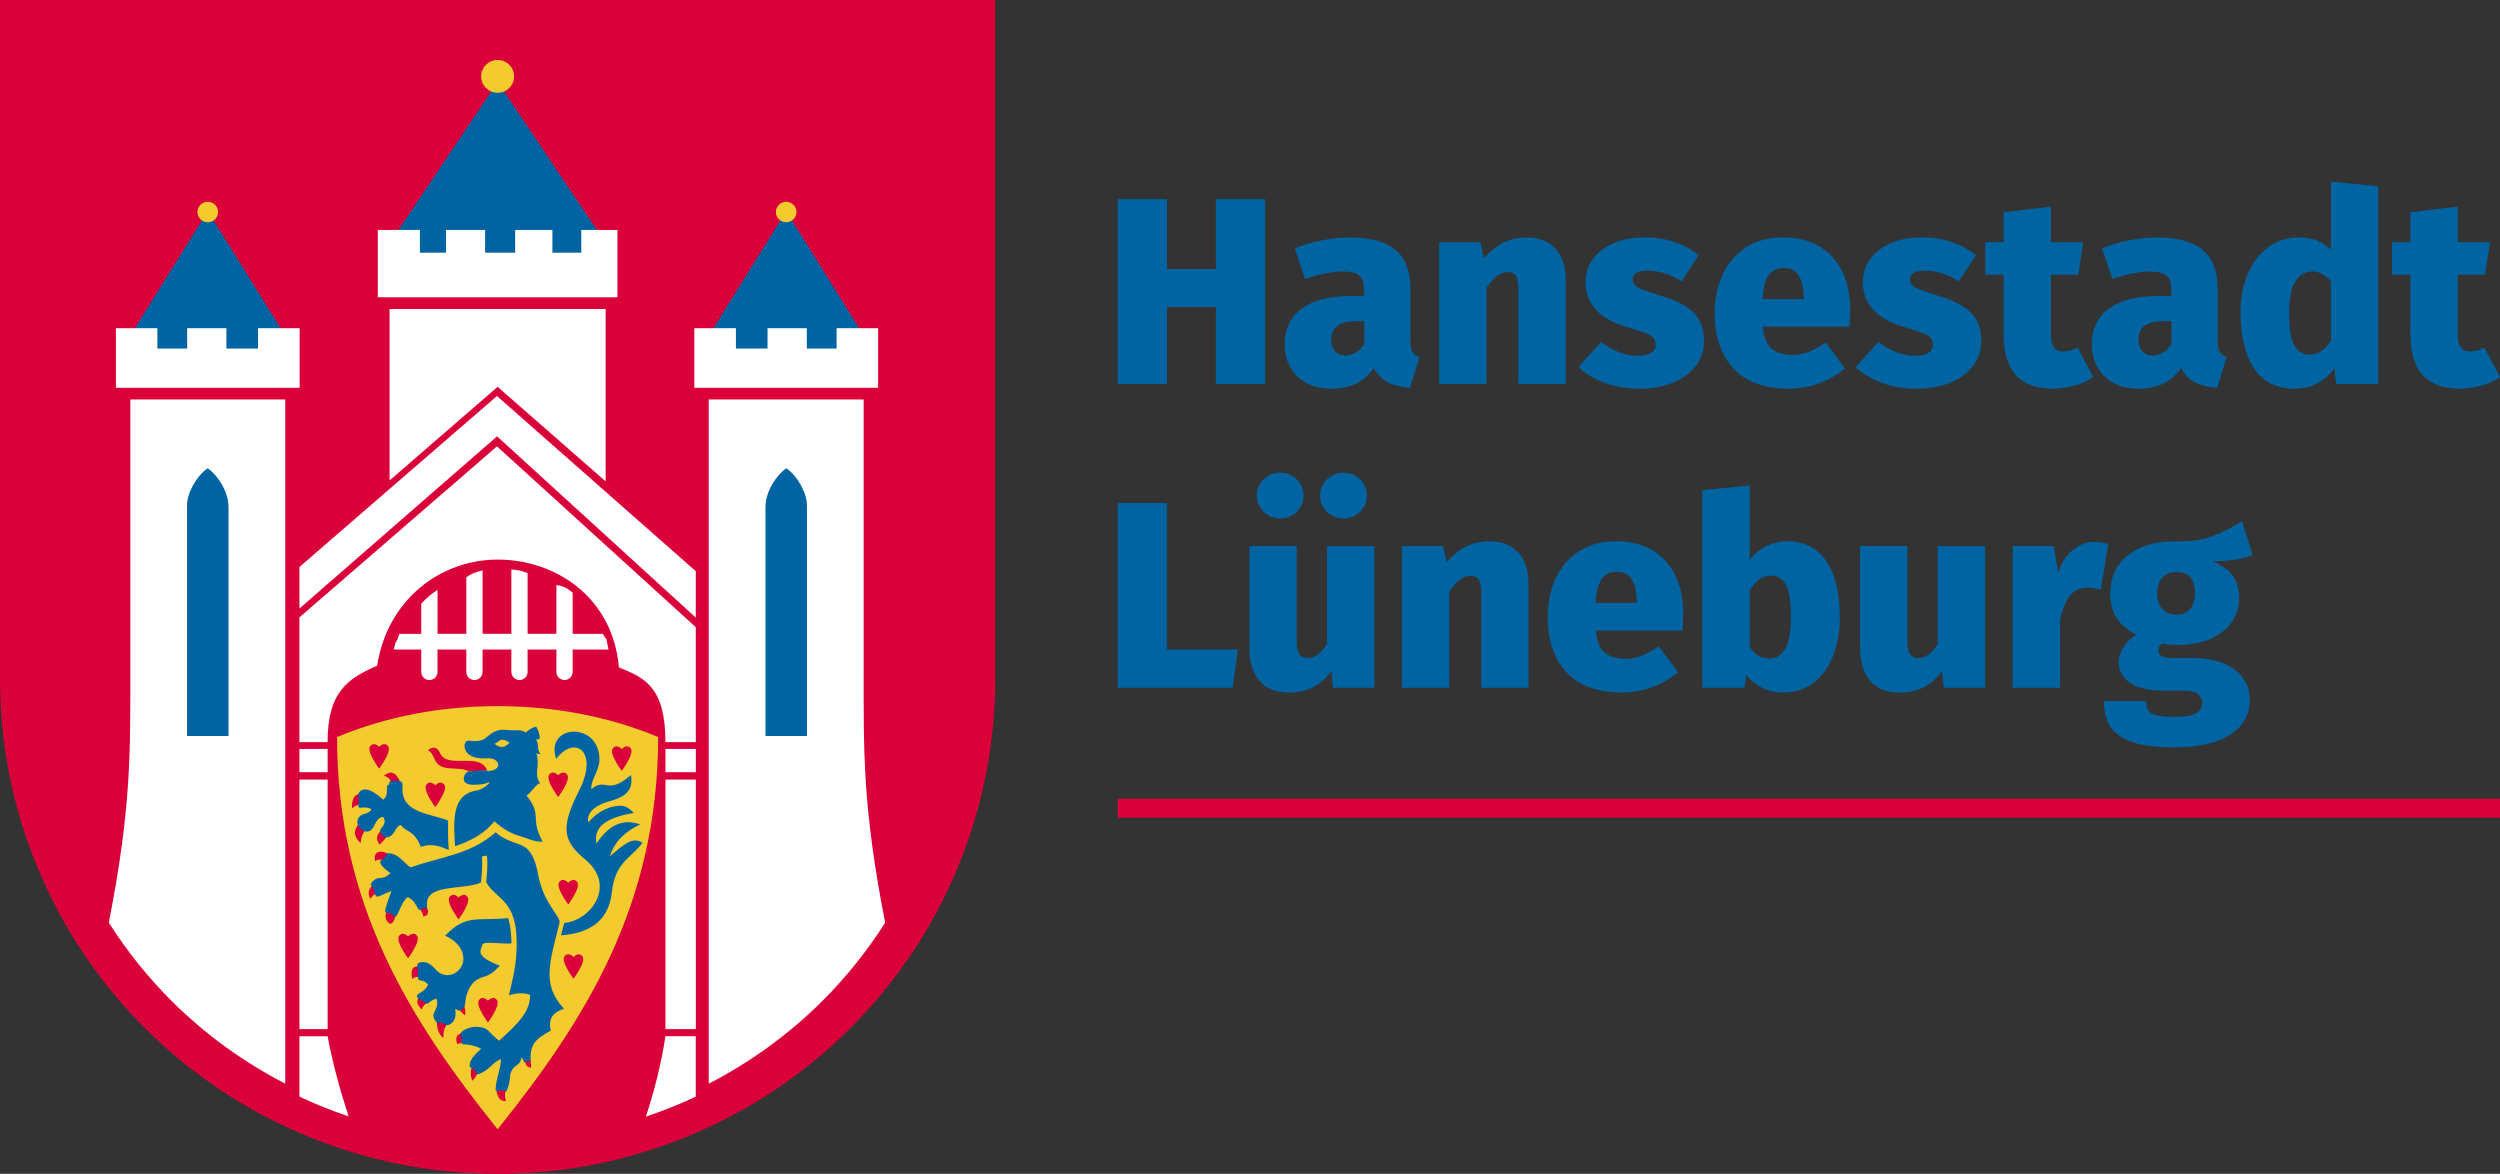 <?xml version="1.0" encoding="UTF-8"?>
<svg id="Ebene_2" data-name="Ebene 2" xmlns="http://www.w3.org/2000/svg" viewBox="0 0 658.21 309.05">
  <rect x="0" y="0" width="658.21" height="309.05" fill="#333333" stroke="none"/>
  <defs>
    <style>
      .cls-1 {
        fill: #f4cb2f;
      }

      .cls-1, .cls-2, .cls-3, .cls-4 {
        stroke-width: 0px;
      }

      .cls-5 {
        fill: none;
        stroke: #da003a;
        stroke-miterlimit: 10;
        stroke-width: 5px;
      }

      .cls-2 {
        fill: #0064a2;
      }

      .cls-3 {
        fill: #fff;
      }

      .cls-4 {
        fill: #da003a;
      }
    </style>
  </defs>
  <g id="Layer_1" data-name="Layer 1">
    <g>
      <g>
        <path class="cls-4" d="M80.87,299.13c-15.98-6.58-30.28-16.08-42.51-28.24-12.23-12.16-21.78-26.37-28.39-42.26C3.36,212.76,0,195.99,0,178.8V0h262.03v178.8c0,17.19-3.36,33.96-9.97,49.84-6.62,15.88-16.17,30.1-28.39,42.26-12.23,12.16-26.53,21.66-42.51,28.24-15.98,6.58-32.85,9.92-50.14,9.92s-34.17-3.34-50.14-9.92Z"/>
        <path class="cls-3" d="M186.6,105.17h40.79v70.3c0,22.15-.36,36.74,5.66,67.45-4.74,7.45-10.3,14.42-16.67,20.75-8.83,8.78-18.9,16.03-29.78,21.65V105.17Z"/>
        <polygon class="cls-2" points="206.99 55.6 229.69 92.01 184.29 92.07 206.99 55.6"/>
        <polygon class="cls-3" points="182.8 86.41 182.8 102.1 231.19 102.1 231.19 86.41 220.26 86.41 220.26 91.77 212.42 91.77 212.42 86.41 202.08 86.41 202.08 91.77 193.75 91.77 193.75 86.41 182.8 86.41"/>
        <path class="cls-1" d="M206.99,53.13c.36,0,.7.07,1.04.21.33.14.62.33.88.58.25.25.45.54.59.87.14.33.21.67.21,1.03s-.07.7-.21,1.03c-.14.33-.33.62-.59.87-.25.25-.55.45-.88.58-.33.14-.68.21-1.04.21s-.7-.07-1.04-.21c-.33-.14-.62-.33-.88-.58s-.45-.54-.59-.87c-.14-.33-.21-.67-.21-1.03s.07-.7.21-1.03c.14-.33.33-.62.59-.87.25-.25.55-.45.88-.58.33-.14.68-.21,1.04-.21Z"/>
        <path class="cls-2" d="M201.54,193.78v-60.22c0-4.2,2.86-8.43,5.46-10.27,2.77,1.78,5.46,6.37,5.46,9.77v60.71h-10.91Z"/>
        <path class="cls-3" d="M75.1,105.17h-40.79v70.3c0,22.15.36,36.74-5.66,67.45,4.74,7.45,10.3,14.42,16.67,20.75,8.83,8.78,18.9,16.03,29.78,21.65V105.17Z"/>
        <polygon class="cls-2" points="54.7 55.6 32 92.01 77.4 92.07 54.7 55.6"/>
        <polygon class="cls-3" points="78.89 86.41 78.89 102.1 30.51 102.1 30.51 86.41 41.44 86.41 41.44 91.77 49.28 91.77 49.28 86.41 59.61 86.41 59.61 91.77 67.94 91.77 67.94 86.41 78.89 86.41"/>
        <path class="cls-1" d="M54.7,58.52c-.36,0-.7-.07-1.04-.21-.33-.14-.62-.33-.88-.58-.25-.25-.45-.54-.59-.87-.14-.33-.21-.67-.21-1.03s.07-.7.21-1.03c.14-.33.33-.62.59-.87s.55-.45.88-.58c.33-.14.68-.21,1.04-.21s.7.07,1.04.21c.33.14.62.33.88.58s.45.54.59.87c.14.33.21.67.21,1.03s-.07.7-.21,1.03c-.14.33-.33.62-.59.87-.25.25-.55.45-.88.58-.33.14-.68.21-1.04.21Z"/>
        <path class="cls-2" d="M60.16,193.78v-60.22c0-4.2-2.86-8.43-5.46-10.27-2.77,1.78-5.46,6.37-5.46,9.77v60.71h10.91Z"/>
        <polygon class="cls-2" points="131.02 21.57 160.36 65.34 160.36 71.44 101.67 71.44 101.67 65.34 131.02 21.57"/>
        <polygon class="cls-3" points="99.47 60.54 99.47 78.27 162.56 78.27 162.56 60.54 153.04 60.54 153.04 66.53 145.44 66.53 145.44 60.54 135.64 60.54 135.64 66.53 127.72 66.53 127.72 60.54 117.42 60.54 117.42 66.53 110.56 66.53 110.56 60.54 99.47 60.54"/>
        <path class="cls-1" d="M131.02,15.79c.58,0,1.13.11,1.66.33s1,.53,1.41.94c.41.41.72.87.94,1.4s.33,1.08.33,1.65-.11,1.12-.33,1.65-.53,1-.94,1.4c-.41.41-.88.72-1.41.94s-1.09.33-1.66.33-1.13-.11-1.66-.33-1-.53-1.41-.94-.72-.87-.94-1.4c-.22-.53-.33-1.08-.33-1.65s.11-1.12.33-1.65c.22-.53.53-1,.94-1.4s.88-.72,1.41-.94,1.09-.33,1.66-.33Z"/>
        <polygon class="cls-3" points="102.57 81.36 102.57 126.49 131.02 101.85 159.46 126.74 159.46 81.36 102.57 81.36"/>
        <polygon class="cls-3" points="78.84 149.27 130.84 104.26 183.19 150.39 183.19 162.61 130.87 114.88 78.84 160.21 78.84 149.27"/>
        <path class="cls-3" d="M78.84,162.54l52-45.02,52.35,47.6v30.27s-7.99,0-7.99,0c0-14.64-5.61-16.98-12.25-19.67-1.62-18.55-16.75-28.39-31.88-28.39s-29.07,10.54-31.77,27.93c-7.78,3.43-13.05,6.86-13.05,20.13h-7.42v-32.85Z"/>
        <rect class="cls-3" x="78.84" y="197.18" width="7.42" height="6.13"/>
        <rect class="cls-3" x="78.84" y="205.25" width="7.42" height="65.7"/>
        <path class="cls-3" d="M78.84,272.82v15.92c4.21,1.98,8.54,3.71,12.95,5.2-2.28-6.98-4.21-14.01-5.54-21.11h-7.42Z"/>
        <rect class="cls-3" x="175.21" y="197.18" width="7.99" height="6.13"/>
        <rect class="cls-3" x="175.21" y="205.25" width="7.99" height="65.7"/>
        <path class="cls-3" d="M175.19,272.82c-1.1,7.42-2.94,14.4-5.13,21.17,4.47-1.5,8.86-3.25,13.12-5.26v-15.92h-7.99Z"/>
        <path class="cls-3" d="M110.91,158.95v7.93h-5.79l-.51,1.57-.51.8-.44,1.77h7.25v5.86c-.02,1.19.95,2.16,2.14,2.16s2.16-.97,2.14-2.16v-5.86h7.58v5.86c-.02,1.19.95,2.16,2.14,2.16s2.16-.97,2.14-2.16v-5.86h7.58v5.86c-.02,1.19.95,2.16,2.14,2.16s2.16-.97,2.14-2.16v-5.86h7.58v5.86c-.02,1.19.95,2.16,2.14,2.16s2.16-.97,2.14-2.16v-5.86h9.45l-.57-2.68-.94-1.46h-7.94v-10.86c-1.19-.96-2.44-1.84-4.28-1.95v12.8h-7.58v-15.97c-1.37-.62-2.8-.89-4.28-.97v16.94h-7.58v-16.7c-1.39.35-2.78.73-4.28,1.83v14.87h-7.58v-11.59c-1.59,1.06-3.02,2.27-4.28,3.65h0Z"/>
        <path class="cls-1" d="M131.01,185.91c-14.79,0-29.14,2.67-42.27,8.13,0,44.58,19.64,75.03,42.27,103.28,22.63-28.25,42.27-58.69,42.27-103.28-13.13-5.46-27.48-8.13-42.27-8.13Z"/>
        <path class="cls-4" d="M128.47,269.19s-3.41-4.55-2.37-5.89c1.04-1.34,2.37.17,2.37.17,0,0,1.33-1.51,2.37-.17,1.04,1.34-2.37,5.89-2.37,5.89Z"/>
        <path class="cls-4" d="M150.99,257.69s-3.41-4.55-2.37-5.89c1.04-1.34,2.37.17,2.37.17,0,0,1.33-1.51,2.37-.17,1.04,1.34-2.37,5.89-2.37,5.89Z"/>
        <path class="cls-4" d="M107.44,252.29s-3.41-4.55-2.37-5.89c1.04-1.34,2.37.17,2.37.17,0,0,1.33-1.51,2.37-.17,1.04,1.34-2.37,5.89-2.37,5.89Z"/>
        <path class="cls-4" d="M120.73,242.05s-3.41-4.55-2.37-5.89c1.04-1.34,2.37.17,2.37.17,0,0,1.33-1.51,2.37-.17,1.04,1.34-2.37,5.89-2.37,5.89Z"/>
        <path class="cls-4" d="M149.61,238.13s-3.41-4.55-2.37-5.89c1.04-1.34,2.37.17,2.37.17,0,0,1.33-1.51,2.37-.17,1.04,1.34-2.37,5.89-2.37,5.89Z"/>
        <path class="cls-4" d="M163.7,202.95s-3.41-4.55-2.37-5.89c1.04-1.34,2.37.17,2.37.17,0,0,1.33-1.51,2.37-.17,1.04,1.34-2.37,5.89-2.37,5.89Z"/>
        <path class="cls-4" d="M146.96,209.85s-3.41-4.55-2.37-5.89c1.04-1.34,2.37.17,2.37.17,0,0,1.33-1.51,2.37-.17,1.04,1.34-2.37,5.89-2.37,5.89Z"/>
        <path class="cls-4" d="M114.61,212.49s-3.41-4.55-2.37-5.89c1.04-1.34,2.37.17,2.37.17,0,0,1.33-1.51,2.37-.17,1.04,1.34-2.37,5.89-2.37,5.89Z"/>
        <path class="cls-4" d="M99.82,202.37s-3.41-4.55-2.37-5.89c1.04-1.34,2.37.17,2.37.17,0,0,1.33-1.51,2.37-.17,1.04,1.34-2.37,5.89-2.37,5.89Z"/>
        <path class="cls-4" d="M112.7,197.48c1.72-1.33,2.61-.36,3.17.83,2.01,4.31,10.47-.45,12.37,4.54l-4.73.29c-3.01-1.72-7.53.54-9.1-3.29-.45-1.11-.83-1.73-1.71-2.38h0Z"/>
        <path class="cls-2" d="M148.58,242.98c6.85-.55,13.92-9.76,5.45-16.73-5.89-4.84-6.47-8.47-1.57-18.07,5.32-10.43-1.19-14.8-6.02-8.37-3.08-9.02,10.95-10,11.38-.28.15,3.48-2.2,5.25-2.15,8.25,3.94-3.28,3.97,1.82,10.45-3.72.85,4.68-2.35,5.99-6.03,7-3.04.83-5.91,2.98-5.18,5.46,2.24-2.64,4.5-3.58,5.96-4,3.34-.96,4.38-.1,5.99,1.51-8.97,1.53-10.38,4.61-9.84,8.07,3.97-5.88,7.78-6.29,11.53-5.06-3.44,1.69-6.5,3.93-8,8.41,3.57-2.97,5.96-5.35,8.63-3.54-3.4,4.36-7.2,5.09-8.1,13.08-.87,7.74-6.15,10.72-13.38,11.28l.87-3.31Z"/>
        <path class="cls-2" d="M119.82,222.81c-.5-6.95-.77-13.65,5.55-14.65,1.34-.21,2.91-1.25,3.65-2.27-2.15.8-2.53.6-3.38.69-5.43.52-3.18-3.3-2.55-3.37,1.82-.19,3.63-.64,5.45-.23,3.98-.13,3.1-3.6-.33-3.33-6.95.55-6.64-4.88-4.77-4.64,2.01.26,3.36.07,4.25-.6,1.58-1.2,2.89-2.6,5.64-2.23,2.19.29,3.48-.35,5.07.67.9-.72,1.69-1.35,2.78-1.52.52.83.89,2.05.95,3.07-.43.25-.64.43-1.01.23.96,1.8.08,2.28,1.13,3.89-.41.08-.75-.03-1.06-.27,1.13,3.23-.77,5.69.99,7.92-1.71.83-1.76,2.08-3.56,3.28,4.33,5.33.76,5.92,4.28,12.17-2.45.06-4.47-1.09-6.45-1.64-2.12-.58-4.39-2.05-6.29-3.76-2.64,3.36-6.33,5.2-10.34,6.58h0Z"/>
        <path class="cls-4" d="M102.49,206.55c.74-1.13,0-1.82-1.43-2.3,2.6-2.15,3.73.32,4.59,2.22"/>
        <path class="cls-1" d="M134.23,195.64c-.6.25-1.08,1.02-2,1.03-.66,0-1.02-.13-2.07-.82,1.08-.41,1.25-1.05,1.9-1.07,1.08-.03,1.34.34,2.17.86Z"/>
        <path class="cls-4" d="M101.23,226.87c-.69-.64-1.47-.8-2.43-.14-.7-2.61,1.49-3.17,3.74-1.71"/>
        <path class="cls-4" d="M99.9,235.15c-.96.1-1.82.42-2.35,1.54-1.11-1.94-.11-2.99.92-4.02"/>
        <path class="cls-4" d="M101.9,239.52c-.53,1.43-.73,2.79.84,3.74,1.14-.43,1.23-1.61,1.43-2.72"/>
        <path class="cls-4" d="M110.23,238.82c.94,1.29,1.16,1.94,1.21,2.46,2.08-.28,1.15-2.24.41-3.01"/>
        <path class="cls-4" d="M122.09,274.75c-.76-.21-1.17-.15-1.71.18-.79-2.53.56-2.75,1.67-3.05"/>
        <path class="cls-4" d="M124.4,280.2c-.43,1.45-.69,2.9-.04,4.35.7-.7,1.25-1.52,1.51-2.6"/>
        <path class="cls-4" d="M130.71,286.73c.08,1.7.67,3.33,2.53,3.15-.37-.84-.41-1.94-.02-2.95"/>
        <path class="cls-4" d="M138.04,279.24c.51.6.1,1.61,1.76,1.89.1-.68-.02-1.47-.22-2.31"/>
        <path class="cls-2" d="M136.05,247.99c0,6.23-1.09,9.76-2.05,14.04,2.26-.65,3.97-.68,5.54-.11.19,4.38-3.43,7.85-8.14,12.08-.93-.71-2.21-1.98-2.88-2.68-1.14-1.2-4.77-1.58-7.08.44-.39.34.02.96.13,1.7.1.67-.19,1.43.33,1.46,2.2.13,3.53.57,4.79,1.18-1.18,1.16-3.15,2.67-3.03,4.57.03.53,1.08.66,1.41,1.14.41.59.35,1.22.95.99,3.14-1.23,3.44-2.99,5.89-3.97-.13,3.01-1.32,5.07-1.42,7.99-.03.92.73.2,1.44.19.7-.01,1.26.81,1.56-.02.51-1.37.71-2.25.79-3.6.06-.98.64-2.23,1.73-2.89.75-.45,1.1-1.07,1.32-2.11.34.43.56.85.64,1.29.04.21.34-.24.79-.33.42-.09.97.2.95-.2-.24-4.94,2.12-5.88,5.31-7.85-.81-3.29.82-4.87,3.46-5.71-5.92-6.44-3.78-12.01-1.17-22.63.42-1.7-4.23-4.96-5.66-12.81-1.22-6.7-3.47-7.39-6.27-8.34-1.52-.52-3.65-1.42-4.85-2.7-6.79,5.98-14.87,6.54-22.14,9.18-1.1.33-2.87-3.44-5.9-3.64-.89-.06-.73.53-1.19,1.11-.57.72-1.73.72-.95,1.9.48.72,1.25,1.34,2.46,2.24-2.65,2.36-2.89.21-4.88,2.37-.73.79.09,1.06.53,1.99.39.84.16,2.24,1.4,1.69,1.32-.58,2.29-1.02,3.22-1.39-.65,1.7-1.16,3.24-1.52,4.4-.61,1.96.5,1.07,1.35,1.52.6.32,1.01,1.55,1.61.46.89-1.61,1.26-3.36,2.83-4.77,1.84,1.05,1.96,1.82,2.71,3.05.46.77.8.1,1.39-.09.49-.15,1.12.43,1-.52-.8-6.12,9.38-4.14,14.19-6.24.46-3.83.29-5.76.28-6.87l1.23-.25c.43,1.86-.11,6.41-.13,7.02,2.34,4.4,8.02,4.49,8,15.74h0Z"/>
        <path class="cls-4" d="M110.93,257.51c-.82-.49-1.63-.38-2.45.26-.49-3.3.71-3.36,1.98-3.31"/>
        <path class="cls-4" d="M110.72,262.07c-.72.97-1.63,1.76.31,3.72.28-.88.84-1.43,1.63-1.93"/>
        <path class="cls-4" d="M115.07,268.6c-.14,1.74.22,3.51,1.64,4.71.09-1.49.09-2.95,1.37-3.9"/>
        <path class="cls-4" d="M120.81,265.5c.43.71.87,1.42,1.68,1.77.09-.97-.07-1.86-.31-2.72"/>
        <path class="cls-2" d="M131.59,254.28c-1.13,1.01-1.79,2.22-4.69,3.07-3.31.97-4.3,4.8-4.38,6.53-.04.87-.33,1.26-.8,1.65-.33.27-.51.73-.98.52-.33-.14-.61-.28-.89-.46.23,1.71.09,3.06-1.12,3.93-1.12.81-1.58.1-2.45-.2-.87-.3-1.31.52-2.06-1.34-.62-1.54,1.46-2.29.72-5.05-.7.19-1.34.44-1.94,1.02-.76.73-.72.16-1.74-.41-1.02-.57-2.42-1.1-.61-2.18.72-.43,1.61-.98,2.05-2.14-.65-.78-1.08-.97-2.16-1.12-.74-.1-.44-1.32-.53-2.27-.1-1.14-.44-2.06.31-2.35,1.2-.38,2.51-.44,4.67,2.06,2.91,2.86,7.3.19,7-3.47-.15-1.85-1.3-4.13-4.79-5.72,5.51-5.77,8.52-3.82,16.61-4.62.69,2.43.77,4.16.86,6.66-2.07.23-7.41-.66-7.66.3-.43,1.66-2.12,2.96,4.57,5.57h0Z"/>
        <path class="cls-4" d="M95.26,211.87c-.98-.27-1.79.36-2.61.93-.02-2.91.84-3.63,2.45-3.94"/>
        <path class="cls-4" d="M94.61,216.65c-1.27,1.71-1.92,3.15.31,5.34.21-1.91.75-2.94,1.67-3.82"/>
        <path class="cls-4" d="M100.61,218.44c-1.15,1.05-2.04,2.18-.67,3.92.88-.71,1.43-1.47,1.88-2.23"/>
        <path class="cls-2" d="M105.97,207.02c.14-1.52-.68-1.36-1.57-1.41-.89-.04-1.85-.28-2.04.96-1.11.41.31,2.5-1.44,3.97-2.84-2.51-4.48-2.96-5.43-2.59-1.56.59-1.1,1.58-1.06,2.7.04,1.01-.56,2.25.69,2.01.72-.13,2.25-.13,2.68.56-1.08,1.37-2.79.72-3.5,2.3-.45,1.01-.16,1.87.55,2.57.95.93,2.42,1.41,3.39-.17.68-1.12,1-2.59,2.56-2.87.89.95.37,2.13-.29,2.82-.9.93-.2,1.69.42,2.28.51.48,1.01.52,2.01-.11,1.12-.71,1.36-2.71,2.62-2.8,1.42,2.02,3.39,1.1,5.25,5.73,2.26-.85,4.52-.5,7.35.85-.24-2.9-.2-5.03-.19-7.78-4.47-1.9-12.63-1.82-11.98-9.01h0Z"/>
      </g>
      <g>
        <path class="cls-2" d="M320.12,101.08v-20.23h-12.88v20.23h-12.95v-48.65h12.95v18.41h12.88v-18.41h12.95v48.65h-12.95Z"/>
        <path class="cls-2" d="M371.88,92.61c.35.65.97,1.14,1.85,1.47l-2.52,8.05c-2.38-.19-4.33-.68-5.85-1.47s-2.74-2.05-3.67-3.78c-2.38,3.64-6.14,5.46-11.27,5.46-3.69,0-6.64-1.08-8.86-3.25-2.22-2.17-3.33-4.98-3.33-8.43,0-4.11,1.52-7.26,4.55-9.45,3.03-2.19,7.42-3.29,13.16-3.29h3.22v-1.26c0-2.01-.42-3.37-1.26-4.1-.84-.72-2.36-1.08-4.55-1.08-1.17,0-2.62.18-4.38.53s-3.54.83-5.35,1.43l-2.73-8.05c2.24-.93,4.64-1.64,7.21-2.13s4.95-.74,7.14-.74c5.6,0,9.68,1.11,12.25,3.33,2.57,2.22,3.85,5.61,3.85,10.19v13.58c0,1.35.17,2.36.53,3.01ZM357.04,92.79c.86-.54,1.58-1.27,2.14-2.21v-6.02h-2.1c-2.24,0-3.9.41-4.97,1.22-1.07.82-1.61,2.04-1.61,3.67,0,1.26.33,2.26.98,3.01.65.75,1.56,1.12,2.73,1.12,1.03,0,1.97-.27,2.83-.8Z"/>
        <path class="cls-2" d="M409.5,65.45c1.82,1.96,2.73,4.71,2.73,8.26v27.37h-12.46v-25.13c0-1.63-.23-2.76-.7-3.4-.47-.63-1.17-.94-2.1-.94-1.96,0-3.83,1.42-5.6,4.27v25.2h-12.46v-37.31h10.85l.91,4.2c1.68-1.87,3.43-3.24,5.25-4.13,1.82-.89,3.85-1.33,6.09-1.33,3.17,0,5.67.98,7.49,2.94Z"/>
        <path class="cls-2" d="M440.97,63.77c2.45.84,4.54,1.98,6.26,3.43l-4.48,6.86c-2.99-1.87-6-2.8-9.03-2.8-1.31,0-2.28.2-2.91.6s-.95.94-.95,1.64c0,.61.16,1.1.49,1.47.33.37,1.02.78,2.07,1.23s2.72,1.01,5,1.71c3.83,1.12,6.65,2.58,8.47,4.38,1.82,1.8,2.73,4.3,2.73,7.53,0,2.52-.74,4.72-2.21,6.61-1.47,1.89-3.5,3.35-6.09,4.38-2.59,1.03-5.52,1.54-8.79,1.54s-6.15-.5-8.92-1.5c-2.78-1-5.12-2.39-7.04-4.17l5.95-6.65c1.45,1.12,3,2.01,4.66,2.66,1.66.65,3.33.98,5,.98,1.49,0,2.65-.25,3.46-.74.82-.49,1.23-1.22,1.23-2.21,0-.75-.17-1.33-.53-1.75-.35-.42-1.01-.83-2-1.22-.98-.4-2.66-.95-5.04-1.65-7.23-2.15-10.85-6.09-10.85-11.83,0-2.19.63-4.19,1.89-5.99,1.26-1.8,3.07-3.21,5.43-4.24,2.36-1.03,5.17-1.54,8.43-1.54,2.71,0,5.29.42,7.74,1.26Z"/>
        <path class="cls-2" d="M486.92,86.03h-22.82c.33,2.85,1.13,4.79,2.42,5.84,1.28,1.05,3.12,1.58,5.5,1.58,1.4,0,2.79-.27,4.17-.8,1.38-.54,2.88-1.37,4.51-2.49l5.04,6.86c-1.96,1.63-4.2,2.93-6.72,3.88-2.52.96-5.25,1.43-8.19,1.43-6.35,0-11.17-1.79-14.46-5.35-3.29-3.57-4.93-8.37-4.93-14.39,0-3.78.69-7.19,2.07-10.22,1.38-3.03,3.42-5.44,6.12-7.21,2.71-1.77,5.97-2.66,9.8-2.66,5.46,0,9.78,1.69,12.95,5.08,3.17,3.38,4.76,8.13,4.76,14.25,0,.28-.07,1.68-.21,4.2ZM474.88,78.33c-.05-2.47-.47-4.39-1.26-5.74-.79-1.35-2.12-2.03-3.99-2.03-1.73,0-3.03.61-3.92,1.82-.89,1.21-1.45,3.34-1.68,6.37h10.85v-.42Z"/>
        <path class="cls-2" d="M513.98,63.77c2.45.84,4.54,1.98,6.26,3.43l-4.48,6.86c-2.99-1.87-6-2.8-9.03-2.8-1.31,0-2.28.2-2.91.6s-.95.94-.95,1.64c0,.61.16,1.1.49,1.47.33.37,1.02.78,2.07,1.23s2.72,1.01,5,1.71c3.83,1.12,6.65,2.58,8.47,4.38,1.82,1.8,2.73,4.3,2.73,7.53,0,2.52-.74,4.72-2.21,6.61-1.47,1.89-3.5,3.35-6.09,4.38-2.59,1.03-5.52,1.54-8.79,1.54s-6.15-.5-8.92-1.5c-2.78-1-5.12-2.39-7.04-4.17l5.95-6.65c1.45,1.12,3,2.01,4.66,2.66,1.66.65,3.33.98,5,.98,1.49,0,2.65-.25,3.46-.74.82-.49,1.23-1.22,1.23-2.21,0-.75-.17-1.33-.53-1.75-.35-.42-1.01-.83-2-1.22-.98-.4-2.66-.95-5.04-1.65-7.23-2.15-10.85-6.09-10.85-11.83,0-2.19.63-4.19,1.89-5.99,1.26-1.8,3.07-3.21,5.43-4.24,2.36-1.03,5.17-1.54,8.43-1.54,2.71,0,5.29.42,7.74,1.26Z"/>
        <path class="cls-2" d="M551.11,99.26c-1.45,1.03-3.13,1.8-5.04,2.31-1.91.51-3.78.77-5.6.77-8.63,0-12.95-4.76-12.95-14.28v-15.75h-4.83v-8.54h4.83v-7.91l12.46-1.47v9.38h8.47l-1.26,8.54h-7.21v15.61c0,1.68.27,2.87.8,3.57.54.7,1.34,1.05,2.42,1.05,1.31,0,2.57-.35,3.78-1.05l4.13,7.77Z"/>
        <path class="cls-2" d="M584.4,92.61c.35.65.97,1.14,1.85,1.47l-2.52,8.05c-2.38-.19-4.33-.68-5.85-1.47s-2.74-2.05-3.67-3.78c-2.38,3.64-6.14,5.46-11.27,5.46-3.69,0-6.64-1.08-8.86-3.25-2.22-2.17-3.33-4.98-3.33-8.43,0-4.11,1.52-7.26,4.55-9.45,3.03-2.19,7.42-3.29,13.16-3.29h3.22v-1.26c0-2.01-.42-3.37-1.26-4.1-.84-.72-2.36-1.08-4.55-1.08-1.17,0-2.62.18-4.38.53s-3.54.83-5.35,1.43l-2.73-8.05c2.24-.93,4.64-1.64,7.21-2.13s4.95-.74,7.14-.74c5.6,0,9.68,1.11,12.25,3.33,2.57,2.22,3.85,5.61,3.85,10.19v13.58c0,1.35.17,2.36.53,3.01ZM569.56,92.79c.86-.54,1.58-1.27,2.14-2.21v-6.02h-2.1c-2.24,0-3.9.41-4.97,1.22-1.07.82-1.61,2.04-1.61,3.67,0,1.26.33,2.26.98,3.01.65.75,1.56,1.12,2.73,1.12,1.03,0,1.97-.27,2.83-.8Z"/>
        <path class="cls-2" d="M626.15,49.07v52.01h-11.06l-.49-4.13c-1.12,1.59-2.55,2.88-4.3,3.88s-3.84,1.5-6.26,1.5c-4.67,0-8.19-1.77-10.57-5.32-2.38-3.55-3.57-8.45-3.57-14.7,0-3.83.64-7.25,1.93-10.25,1.28-3.01,3.09-5.36,5.42-7.04,2.33-1.68,5.02-2.52,8.05-2.52,3.36,0,6.16,1.07,8.4,3.22v-17.92l12.46,1.26ZM613.69,89.67v-15.61c-.79-.89-1.56-1.54-2.31-1.96-.75-.42-1.61-.63-2.59-.63-1.87,0-3.35.88-4.45,2.62s-1.64,4.52-1.64,8.29c0,4.2.47,7.08,1.4,8.65.93,1.56,2.26,2.34,3.99,2.34,2.24,0,4.11-1.24,5.6-3.71Z"/>
        <path class="cls-2" d="M658.21,99.26c-1.45,1.03-3.13,1.8-5.04,2.31-1.91.51-3.78.77-5.6.77-8.63,0-12.95-4.76-12.95-14.28v-15.75h-4.83v-8.54h4.83v-7.91l12.46-1.47v9.38h8.47l-1.26,8.54h-7.21v15.61c0,1.68.27,2.87.8,3.57.54.7,1.34,1.05,2.42,1.05,1.31,0,2.57-.35,3.78-1.05l4.13,7.77Z"/>
        <path class="cls-2" d="M307.24,132.43v38.57h18.69l-1.4,10.08h-30.24v-48.65h12.95Z"/>
        <path class="cls-2" d="M361.83,181.08h-10.85l-.49-4.41c-2.61,3.78-6.32,5.67-11.13,5.67-3.45,0-6.05-1.04-7.8-3.12-1.75-2.08-2.62-4.96-2.62-8.64v-26.81h12.46v25.2c0,1.59.25,2.7.74,3.33.49.63,1.22.95,2.21.95.89,0,1.76-.32,2.62-.95.86-.63,1.67-1.55,2.42-2.76v-25.76h12.46v37.31ZM341.43,126.2c1.19,1.17,1.79,2.59,1.79,4.27s-.6,3.1-1.79,4.27c-1.19,1.17-2.65,1.75-4.38,1.75s-3.13-.58-4.34-1.75c-1.21-1.17-1.82-2.59-1.82-4.27s.61-3.1,1.82-4.27c1.21-1.17,2.66-1.75,4.34-1.75s3.18.58,4.38,1.75ZM358.09,126.2c1.19,1.17,1.79,2.59,1.79,4.27s-.6,3.1-1.79,4.27c-1.19,1.17-2.65,1.75-4.38,1.75s-3.13-.58-4.34-1.75c-1.21-1.17-1.82-2.59-1.82-4.27s.61-3.1,1.82-4.27c1.21-1.17,2.66-1.75,4.34-1.75s3.18.58,4.38,1.75Z"/>
        <path class="cls-2" d="M399.7,145.45c1.82,1.96,2.73,4.71,2.73,8.26v27.37h-12.46v-25.13c0-1.63-.23-2.76-.7-3.4-.47-.63-1.17-.94-2.1-.94-1.96,0-3.83,1.42-5.6,4.27v25.2h-12.46v-37.31h10.85l.91,4.2c1.68-1.87,3.43-3.24,5.25-4.13,1.82-.89,3.85-1.33,6.09-1.33,3.17,0,5.67.98,7.49,2.94Z"/>
        <path class="cls-2" d="M442.96,166.03h-22.82c.33,2.85,1.13,4.79,2.42,5.84,1.28,1.05,3.12,1.58,5.5,1.58,1.4,0,2.79-.27,4.17-.8,1.38-.54,2.88-1.37,4.51-2.49l5.04,6.86c-1.96,1.63-4.2,2.93-6.72,3.88-2.52.96-5.25,1.43-8.19,1.43-6.35,0-11.17-1.79-14.46-5.35-3.29-3.57-4.93-8.37-4.93-14.39,0-3.78.69-7.19,2.07-10.22,1.38-3.03,3.42-5.44,6.12-7.21,2.71-1.77,5.97-2.66,9.8-2.66,5.46,0,9.78,1.69,12.95,5.08,3.17,3.38,4.76,8.13,4.76,14.25,0,.28-.07,1.68-.21,4.2ZM430.92,158.33c-.05-2.47-.47-4.39-1.26-5.74-.79-1.35-2.12-2.03-3.99-2.03-1.73,0-3.03.61-3.92,1.82-.89,1.21-1.45,3.34-1.68,6.37h10.85v-.42Z"/>
        <path class="cls-2" d="M480.83,147.76c2.38,3.5,3.57,8.4,3.57,14.7,0,3.83-.59,7.25-1.79,10.25-1.19,3.01-2.91,5.37-5.14,7.07-2.24,1.7-4.9,2.55-7.98,2.55-2.05,0-3.91-.41-5.56-1.22-1.66-.82-3.05-1.97-4.17-3.46l-.49,3.43h-11.06v-52.01l12.46-1.26v19.6c1.07-1.49,2.5-2.68,4.27-3.57,1.77-.89,3.66-1.33,5.67-1.33,4.43,0,7.84,1.75,10.22,5.25ZM470.02,170.86c1-1.68,1.5-4.48,1.5-8.4,0-4.2-.46-7.07-1.37-8.61-.91-1.54-2.21-2.31-3.88-2.31-2.19,0-4.06,1.31-5.6,3.92v14.77c1.26,2.1,2.96,3.15,5.11,3.15,1.82,0,3.23-.84,4.24-2.52Z"/>
        <path class="cls-2" d="M522.62,181.08h-10.85l-.49-4.41c-2.61,3.78-6.32,5.67-11.13,5.67-3.45,0-6.05-1.04-7.8-3.12-1.75-2.08-2.62-4.96-2.62-8.64v-26.81h12.46v25.2c0,1.59.25,2.7.74,3.33.49.63,1.22.95,2.21.95.89,0,1.76-.32,2.62-.95.86-.63,1.67-1.55,2.42-2.76v-25.76h12.46v37.31Z"/>
        <path class="cls-2" d="M555.1,143.28l-2.03,12.04c-1.21-.37-2.33-.56-3.36-.56-2.1,0-3.7.71-4.79,2.14-1.1,1.42-1.95,3.58-2.56,6.47v17.71h-12.46v-37.31h10.85l1.12,7.07c.75-2.47,2-4.46,3.75-5.95,1.75-1.49,3.65-2.24,5.7-2.24,1.21,0,2.47.21,3.78.63Z"/>
        <path class="cls-2" d="M593.11,146.15c-2.57,1.07-6.14,1.61-10.71,1.61,2.47.98,4.28,2.23,5.43,3.75,1.14,1.52,1.71,3.49,1.71,5.92s-.65,4.5-1.96,6.37c-1.31,1.87-3.17,3.34-5.6,4.41-2.43,1.07-5.27,1.61-8.54,1.61-1.63,0-3.01-.12-4.13-.35-.7.47-1.05,1.05-1.05,1.75,0,.61.27,1.1.8,1.47.54.37,1.58.56,3.12.56h5.46c2.94,0,5.53.47,7.77,1.4,2.24.93,3.96,2.23,5.14,3.89,1.19,1.66,1.79,3.54,1.79,5.63,0,3.97-1.73,7.06-5.18,9.28-3.45,2.22-8.42,3.32-14.91,3.32-4.71,0-8.41-.49-11.09-1.47-2.68-.98-4.56-2.36-5.64-4.13-1.07-1.77-1.61-3.97-1.61-6.58h11.13c0,1.07.2,1.9.59,2.49.4.58,1.13,1,2.21,1.26,1.07.26,2.66.38,4.76.38,2.75,0,4.64-.33,5.67-.98,1.03-.65,1.54-1.54,1.54-2.66,0-.93-.37-1.7-1.12-2.31-.75-.61-1.91-.91-3.5-.91h-5.32c-4.06,0-7.08-.69-9.07-2.06-1.98-1.38-2.97-3.16-2.97-5.36,0-1.4.42-2.75,1.26-4.06.84-1.31,1.96-2.38,3.36-3.22-2.43-1.31-4.18-2.82-5.25-4.55-1.07-1.73-1.61-3.8-1.61-6.23,0-4.34,1.54-7.74,4.62-10.18,3.08-2.45,7.19-3.68,12.32-3.68,3.64.14,6.81-.27,9.52-1.22,2.71-.96,5.46-2.32,8.26-4.09l2.8,8.96ZM569.31,152.07c-.89.96-1.33,2.3-1.33,4.02,0,1.87.44,3.29,1.33,4.27.89.98,2.1,1.47,3.64,1.47,3.27,0,4.9-1.96,4.9-5.88,0-1.82-.41-3.16-1.22-4.03-.82-.86-2.07-1.29-3.75-1.29-1.49,0-2.68.48-3.57,1.44Z"/>
      </g>
    </g>
    <line class="cls-5" x1="294.29" y1="212.8" x2="658.21" y2="212.8"/>
  </g>
</svg>